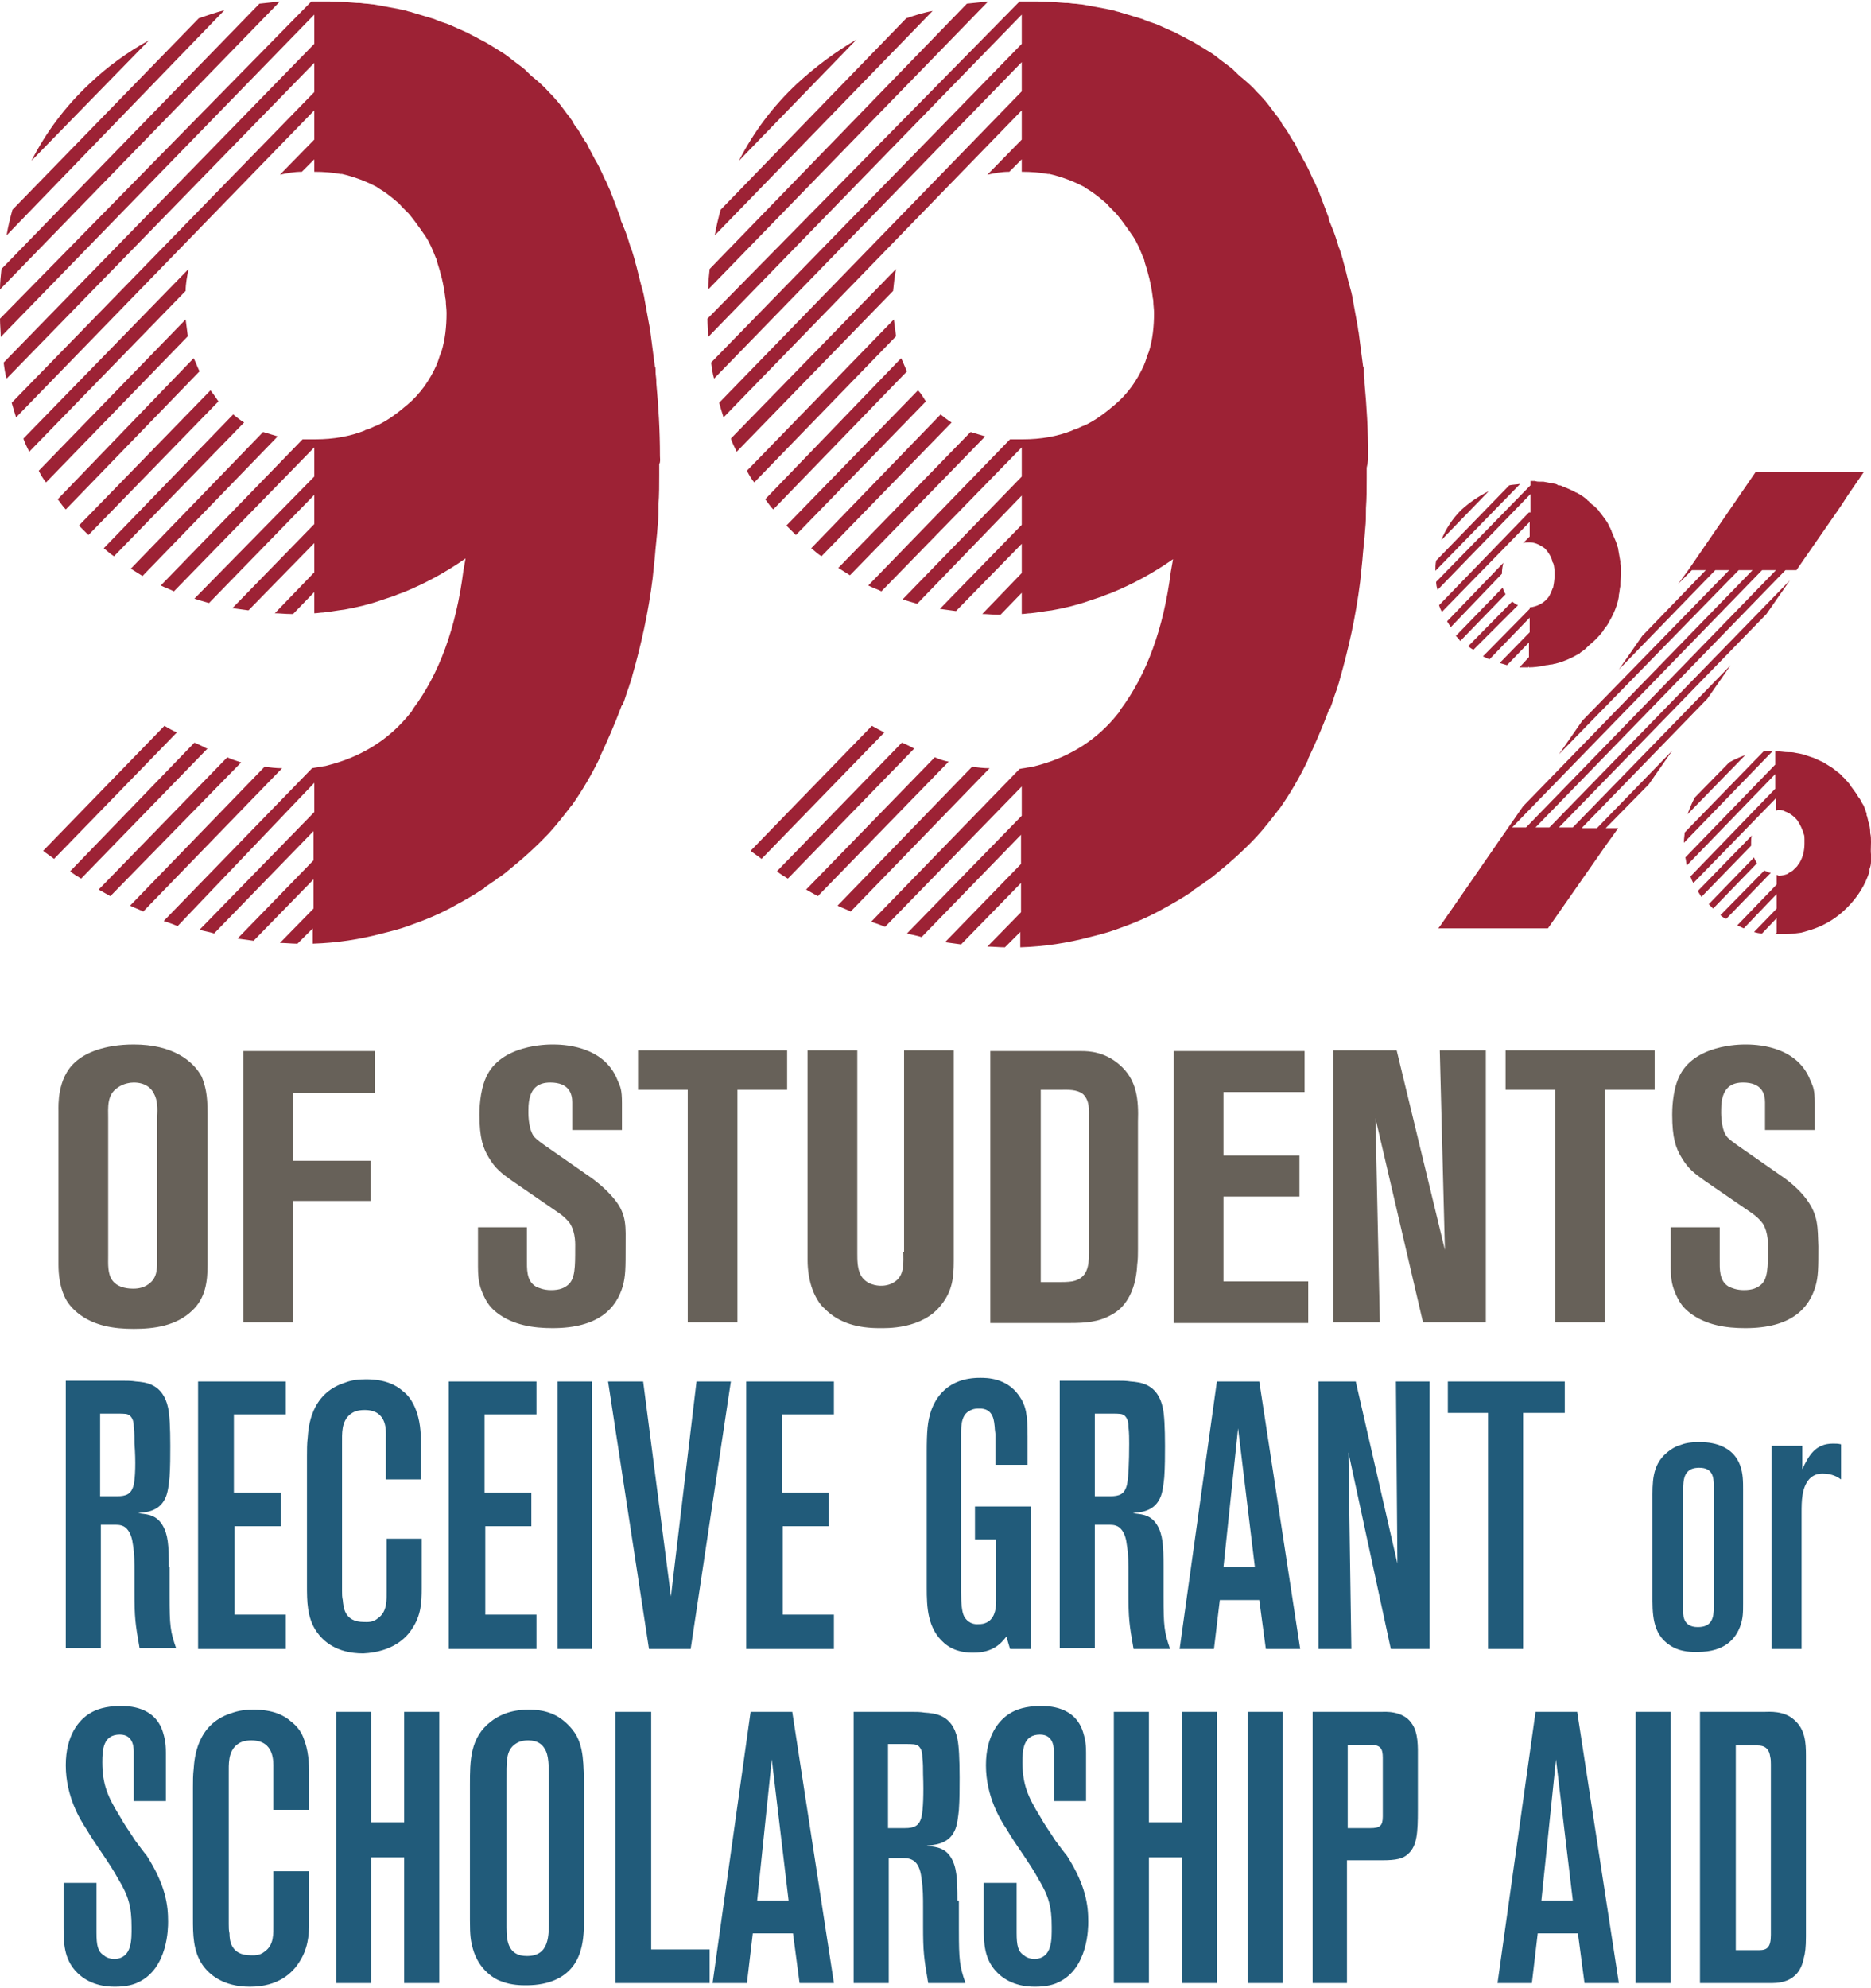 <?xml version="1.0" encoding="utf-8"?>
<!-- Generator: Adobe Illustrator 24.3.0, SVG Export Plug-In . SVG Version: 6.00 Build 0)  -->
<svg version="1.1" id="Isolation_Mode" xmlns="http://www.w3.org/2000/svg" xmlns:xlink="http://www.w3.org/1999/xlink" x="0px"
	 y="0px" viewBox="0 0 256 272" style="enable-background:new 0 0 256 272;" xml:space="preserve">
<style type="text/css">
	.st0{fill:#9D2235;}
	.st1{fill:#215B7A;}
	.st2{fill:#676159;}
</style>
<path class="st0" d="M36.2,104.9l-18.4,19c0.6,0.3,1.2,0.5,1.8,0.8l19-19.6C37.8,105.1,37,105,36.2,104.9z M90.3,62.4
	c0-3.5-0.2-6.8-0.5-10l0,0c0-0.1,0-0.2,0-0.3c0-0.4-0.1-0.8-0.1-1.2c0-0.1,0-0.2,0-0.3c0-0.2,0-0.3-0.1-0.5l0,0
	c-0.2-1.5-0.4-3.1-0.6-4.6c-0.1-0.4-0.1-0.8-0.2-1.2l0,0c-0.2-1.1-0.4-2.2-0.6-3.3l0,0c-0.1-0.7-0.3-1.4-0.5-2.1l0,0
	c-0.3-1.1-0.5-2.1-0.8-3.1l0,0c-0.1-0.5-0.3-1-0.4-1.4c-0.1-0.2-0.1-0.4-0.2-0.5c0,0,0,0,0,0l0,0c-0.3-1-0.6-2-1-2.9l0,0
	c-0.1-0.2-0.1-0.3-0.2-0.5c-0.1-0.2-0.2-0.4-0.2-0.7c-0.1-0.3-0.2-0.5-0.3-0.8l0,0c-0.4-1-0.7-1.9-1.1-2.9c-0.3-0.6-0.5-1.2-0.8-1.7
	l0,0c-0.4-0.9-0.8-1.8-1.3-2.6l0,0c-0.3-0.6-0.6-1.1-0.9-1.7l0,0c-0.1-0.2-0.2-0.5-0.4-0.7c-0.4-0.6-0.7-1.2-1.1-1.8l0,0
	c0,0-0.1-0.1-0.1-0.1c-0.2-0.3-0.4-0.5-0.5-0.8c-0.1-0.2-0.3-0.4-0.4-0.6l0,0c-0.6-0.7-1.1-1.5-1.7-2.2l0,0
	c-0.1-0.1-0.1-0.2-0.2-0.2c-0.3-0.4-0.6-0.7-1-1.1c0,0,0,0,0,0l0,0c-0.6-0.7-1.3-1.3-2-1.9l0,0c-0.4-0.3-0.7-0.6-1.1-1
	c0,0-0.1-0.1-0.1-0.1c0,0-0.1-0.1-0.1-0.1l0,0c-0.7-0.6-1.5-1.1-2.2-1.7l0,0c-0.5-0.4-1-0.7-1.5-1l0,0c-0.8-0.5-1.6-1-2.4-1.4l0,0
	c-0.1,0-0.1-0.1-0.2-0.1c-0.5-0.3-1-0.5-1.5-0.8l0,0c-0.9-0.4-1.8-0.8-2.7-1.2l0,0c-0.1,0-0.2-0.1-0.3-0.1c-0.3-0.1-0.6-0.2-0.9-0.3
	c-0.2-0.1-0.5-0.2-0.7-0.3l0,0c-1-0.3-2-0.6-3-0.9l0,0c-0.2-0.1-0.5-0.1-0.7-0.2c-0.3-0.1-0.5-0.1-0.8-0.2c-0.2,0-0.4-0.1-0.5-0.1
	l0,0c-1.1-0.2-2.2-0.4-3.3-0.6l0,0c-0.3,0-0.7-0.1-1-0.1c-0.3,0-0.7-0.1-1-0.1c-0.1,0-0.2,0-0.3,0l0,0c-1.2-0.1-2.4-0.2-3.7-0.2l0,0
	c-0.6,0-1.3,0-1.9,0h0c-0.2,0-0.4,0-0.6,0L0,43.6c0,0.8,0.1,1.7,0.1,2.5L43,2v4L0.5,49.6c0.1,0.8,0.2,1.5,0.4,2.2L43,8.6v4L1.6,55.1
	c0.2,0.7,0.4,1.4,0.6,2l40.8-42v4l-4.7,4.8c0.9-0.2,1.9-0.4,3-0.4l1.7-1.7v1.7h0c1.3,0,2.5,0.1,3.6,0.3c0.1,0,0.2,0,0.2,0
	c1.7,0.4,3.3,1,4.8,1.8c0,0,0.1,0.1,0.1,0.1c0.9,0.5,1.8,1.2,2.6,1.9c0.3,0.2,0.5,0.5,0.7,0.7c0.3,0.3,0.6,0.6,0.9,0.9
	c0.6,0.7,1.1,1.4,1.6,2.1c0.2,0.3,0.5,0.7,0.7,1c0.6,0.9,1,1.9,1.4,2.9c0.1,0.2,0.2,0.4,0.2,0.6c0.5,1.5,0.9,3.1,1.1,4.7
	c0,0.2,0.1,0.5,0.1,0.7c0,0.5,0.1,1.1,0.1,1.6c0,1.9-0.2,3.7-0.7,5.3c-0.1,0.2-0.1,0.3-0.2,0.5c-0.1,0.3-0.2,0.6-0.3,0.9
	c-0.1,0.2-0.1,0.3-0.2,0.5c-0.9,2-2.2,3.9-4,5.4c-1.3,1.1-2.6,2.1-4.1,2.8c-0.1,0-0.2,0.1-0.3,0.1c-0.4,0.2-0.8,0.4-1.2,0.5
	c-0.1,0-0.2,0.1-0.2,0.1c-2,0.8-4.3,1.2-6.7,1.2c-0.3,0-0.6,0-0.9,0c-0.3,0-0.6,0-0.9,0L22,80.1c0.6,0.3,1.2,0.5,1.8,0.8L43,61.2v4
	L26.6,81.9c0.6,0.2,1.3,0.4,2,0.6L43,67.7v4L31.8,83.2c0.7,0.1,1.5,0.2,2.2,0.3l9-9.2v4l-5.4,5.6c0.7,0,1.4,0.1,2.2,0.1
	c0.1,0,0.2,0,0.3,0l2.9-3v2.9c0.4,0,0.8-0.1,1.2-0.1l0,0c1-0.1,2-0.3,2.9-0.4l0,0c1.7-0.3,3.4-0.7,5.1-1.3l0,0
	c0.3-0.1,0.6-0.2,0.9-0.3c0.3-0.1,0.6-0.2,0.9-0.3c0.4-0.2,0.8-0.3,1.3-0.5c2.9-1.2,5.7-2.7,8.4-4.6c-0.1,0.6-0.2,1.1-0.3,1.7
	c-1,7.8-3.3,14.1-6.9,18.9c-0.1,0.2-0.2,0.4-0.4,0.6c-2.7,3.4-6.3,5.7-10.5,6.9c-0.4,0.1-0.7,0.2-1.1,0.3c-0.2,0-0.5,0.1-0.7,0.1
	c-0.4,0.1-0.7,0.1-1.1,0.2l-20.3,20.9c0.6,0.2,1.2,0.4,1.9,0.7L43,107.1v4l-15.7,16.1c0.7,0.2,1.4,0.3,2,0.5l13.6-14v4l-10.4,10.7
	c0.7,0.1,1.5,0.2,2.2,0.3l8.2-8.4v4l-4.6,4.7c0.8,0,1.6,0.1,2.3,0.1h0.1l2.1-2.1v2.1c3.3-0.1,6.5-0.6,9.5-1.4l0,0
	c1.2-0.3,2.4-0.6,3.5-1v0l0,0c2.3-0.8,4.5-1.7,6.6-2.9l0,0c1.3-0.7,2.5-1.4,3.7-2.2c0.1,0,0.2-0.1,0.2-0.2c0.5-0.3,1-0.7,1.5-1
	c0.2-0.2,0.5-0.4,0.7-0.5c0.3-0.2,0.5-0.4,0.8-0.6l0.1-0.1c2-1.6,3.9-3.3,5.7-5.2c1.1-1.2,2.1-2.5,3.1-3.8l0.1-0.1
	c1.4-2,2.7-4.2,3.9-6.7l-0.1,0.1c1-2.1,2-4.4,2.9-6.8c0-0.1,0.1-0.2,0.1-0.2l0.1-0.1c0.3-0.7,0.5-1.5,0.8-2.3
	c0.1-0.2,0.1-0.4,0.2-0.6c0.1-0.2,0.1-0.4,0.2-0.6c0-0.1,0.1-0.3,0.1-0.4l0,0c1.2-4.2,2.2-8.6,2.8-13.4l0,0c0.1-1,0.2-1.9,0.3-2.9
	c0.1-1.4,0.3-2.9,0.4-4.4l0,0c0.1-0.9,0.1-1.8,0.1-2.8l0,0c0.1-1.3,0.1-2.7,0.1-4.1l0,0c0-0.5,0-1,0-1.4
	C90.4,63.1,90.3,62.8,90.3,62.4L90.3,62.4z M28.8,53.4l-18,18.5c0.2,0.2,0.3,0.3,0.5,0.5c0.3,0.3,0.5,0.5,0.8,0.8l17.8-18.3
	c0,0-0.1-0.1-0.1-0.1C29.5,54.3,29.1,53.8,28.8,53.4z M38,59.7c-0.7-0.2-1.3-0.4-2-0.6L17.9,77.8c0.5,0.3,1.1,0.7,1.6,1L38,59.7z
	 M27.9,102.2c-0.4-0.2-0.8-0.4-1.3-0.6L9.6,119.2c0.5,0.4,1,0.7,1.5,1l17.3-17.8C28.2,102.4,28.1,102.3,27.9,102.2z M25.7,46
	c-0.1-0.7-0.2-1.5-0.3-2.3L5.3,64.4c0.3,0.6,0.6,1.1,1,1.6L25.7,46z M31.1,103.6l-17.6,18.1c0.5,0.3,1.1,0.6,1.6,0.9L33,104.3
	C32.4,104.1,31.7,103.9,31.1,103.6z M22.5,99.3L5.9,116.4c0.5,0.4,1,0.7,1.5,1.1l16.8-17.3C23.5,99.9,23,99.6,22.5,99.3z M14.2,75
	c0.5,0.4,0.9,0.8,1.4,1.1l17.8-18.3c-0.5-0.3-1-0.7-1.5-1.1L14.2,75z M7.9,68.3c0.4,0.5,0.7,1,1.1,1.4l18.3-18.9
	c-0.3-0.6-0.5-1.2-0.8-1.8L7.9,68.3z M25.8,36.8L3.2,60c0.2,0.6,0.5,1.2,0.8,1.8l21.4-22C25.4,38.8,25.6,37.8,25.8,36.8z M27.2,2.5
	L1.7,28.7c-0.3,1.1-0.6,2.3-0.8,3.5L30.7,1.4C29.5,1.7,28.4,2.1,27.2,2.5z M12.2,11.5C8.9,14.6,6.3,18.1,4.3,22L20.4,5.5
	C17.5,7.1,14.7,9.1,12.2,11.5z M35.5,0.5L0.2,36.8c-0.1,0.9-0.2,1.9-0.2,2.8L38.3,0.2C37.4,0.3,36.4,0.4,35.5,0.5z M134.8,59.7
	c-0.7-0.2-1.3-0.4-2-0.6l-18.1,18.6c0.5,0.3,1.1,0.7,1.6,1L134.8,59.7z M122.6,36.8L100,60c0.2,0.6,0.5,1.2,0.8,1.8l21.4-22
	C122.3,38.8,122.4,37.8,122.6,36.8z M111,75c0.5,0.4,0.9,0.8,1.4,1.1l17.8-18.3c-0.5-0.3-1-0.7-1.5-1.1L111,75z M109,11.5
	c-3.3,3.1-5.9,6.6-7.9,10.5l16.1-16.6C114.3,7.1,111.6,9.1,109,11.5z M132.3,0.5L97.1,36.8c-0.1,0.9-0.2,1.9-0.2,2.8l38.3-39.4
	C134.2,0.3,133.3,0.4,132.3,0.5z M124,2.5L98.6,28.7c-0.3,1.1-0.6,2.3-0.8,3.5l29.8-30.7C126.4,1.7,125.2,2.1,124,2.5z M124.7,102.2
	c-0.4-0.2-0.8-0.4-1.3-0.6l-17.1,17.6c0.5,0.4,1,0.7,1.5,1l17.3-17.8C125,102.4,124.9,102.3,124.7,102.2z M119.3,99.3l-16.6,17.1
	c0.5,0.4,1,0.7,1.5,1.1l16.8-17.3C120.4,99.9,119.8,99.6,119.3,99.3z M133,104.9l-18.4,19c0.6,0.3,1.2,0.5,1.8,0.8l19-19.6
	C134.6,105.1,133.8,105,133,104.9z M127.9,103.6l-17.6,18.1c0.5,0.3,1.1,0.6,1.6,0.9l17.9-18.4C129.2,104.1,128.6,103.9,127.9,103.6
	z M125.6,53.4l-18,18.5c0.2,0.2,0.3,0.3,0.5,0.5c0.3,0.3,0.5,0.5,0.8,0.8l17.8-18.3c0,0-0.1-0.1-0.1-0.1
	C126.3,54.3,126,53.8,125.6,53.4z M187.2,62.4c0-3.5-0.2-6.8-0.5-10l0,0c0-0.1,0-0.2,0-0.3c0-0.4-0.1-0.8-0.1-1.2c0-0.1,0-0.2,0-0.3
	c0-0.2,0-0.3-0.1-0.5l0,0c-0.2-1.5-0.4-3.1-0.6-4.6c-0.1-0.4-0.1-0.8-0.2-1.2l0,0c-0.2-1.1-0.4-2.2-0.6-3.3l0,0
	c-0.1-0.7-0.3-1.4-0.5-2.1l0,0c-0.3-1.1-0.5-2.1-0.8-3.1l0,0c-0.1-0.5-0.3-1-0.4-1.4c-0.1-0.2-0.1-0.4-0.2-0.5c0,0,0,0,0,0l0,0
	c-0.3-1-0.6-2-1-2.9l0,0c-0.1-0.2-0.1-0.3-0.2-0.5c-0.1-0.2-0.2-0.4-0.2-0.7c-0.1-0.3-0.2-0.5-0.3-0.8l0,0c-0.4-1-0.7-1.9-1.1-2.9
	c-0.3-0.6-0.5-1.2-0.8-1.7l0,0c-0.4-0.9-0.8-1.8-1.3-2.6l0,0c-0.3-0.6-0.6-1.1-0.9-1.7l0,0c-0.1-0.2-0.2-0.5-0.4-0.7
	c-0.4-0.6-0.7-1.2-1.1-1.8l0,0c0,0-0.1-0.1-0.1-0.1c-0.2-0.3-0.4-0.5-0.5-0.8c-0.1-0.2-0.3-0.4-0.4-0.6l0,0
	c-0.6-0.7-1.1-1.5-1.7-2.2l0,0c-0.1-0.1-0.1-0.2-0.2-0.2c-0.3-0.4-0.6-0.7-1-1.1c0,0,0,0,0,0l0,0c-0.6-0.7-1.3-1.3-2-1.9l0,0
	c-0.4-0.3-0.7-0.6-1.1-1c0,0-0.1-0.1-0.1-0.1c0,0-0.1-0.1-0.1-0.1l0,0c-0.7-0.6-1.5-1.1-2.2-1.7l0,0c-0.5-0.4-1-0.7-1.5-1l0,0
	c-0.8-0.5-1.6-1-2.4-1.4l0,0c-0.1,0-0.1-0.1-0.2-0.1c-0.5-0.3-1-0.5-1.5-0.8l0,0c-0.9-0.4-1.8-0.8-2.7-1.2l0,0
	c-0.1,0-0.2-0.1-0.3-0.1c-0.3-0.1-0.6-0.2-0.9-0.3c-0.2-0.1-0.5-0.2-0.7-0.3l0,0c-1-0.3-2-0.6-3-0.9l0,0c-0.2-0.1-0.5-0.1-0.7-0.2
	c-0.3-0.1-0.5-0.1-0.8-0.2c-0.2,0-0.4-0.1-0.5-0.1l0,0c-1.1-0.2-2.2-0.4-3.3-0.6l0,0c-0.3,0-0.7-0.1-1-0.1c-0.3,0-0.7-0.1-1-0.1
	c-0.1,0-0.2,0-0.3,0l0,0c-1.2-0.1-2.4-0.2-3.7-0.2l0,0c-0.6,0-1.3,0-1.9,0h0c-0.2,0-0.4,0-0.6,0L96.8,43.6c0,0.8,0.1,1.7,0.1,2.5
	L139.8,2v4L97.3,49.6c0.1,0.8,0.2,1.5,0.4,2.2l42.1-43.3v4L98.4,55.1c0.2,0.7,0.4,1.4,0.6,2l40.8-42v4l-4.7,4.8
	c0.9-0.2,1.9-0.4,3-0.4l1.7-1.7v1.7h0c1.3,0,2.5,0.1,3.6,0.3c0.1,0,0.2,0,0.2,0c1.7,0.4,3.3,1,4.8,1.8c0,0,0.1,0.1,0.1,0.1
	c0.9,0.5,1.8,1.2,2.6,1.9c0.3,0.2,0.5,0.5,0.7,0.7c0.3,0.3,0.6,0.6,0.9,0.9c0.6,0.7,1.1,1.4,1.6,2.1c0.2,0.3,0.5,0.7,0.7,1
	c0.6,0.9,1,1.9,1.4,2.9c0.1,0.2,0.2,0.4,0.2,0.6c0.5,1.5,0.9,3.1,1.1,4.7c0,0.2,0.1,0.5,0.1,0.7c0,0.5,0.1,1.1,0.1,1.6
	c0,1.9-0.2,3.7-0.7,5.3c-0.1,0.2-0.1,0.3-0.2,0.5c-0.1,0.3-0.2,0.6-0.3,0.9c-0.1,0.2-0.1,0.3-0.2,0.5c-0.9,2-2.2,3.9-4,5.4
	c-1.3,1.1-2.6,2.1-4.1,2.8c-0.1,0-0.2,0.1-0.3,0.1c-0.4,0.2-0.8,0.4-1.2,0.5c-0.1,0-0.2,0.1-0.2,0.1c-2,0.8-4.3,1.2-6.7,1.2
	c-0.3,0-0.6,0-0.9,0c-0.3,0-0.6,0-0.9,0l-19.4,20c0.6,0.3,1.2,0.5,1.8,0.8l19.2-19.7v4l-16.3,16.8c0.6,0.2,1.3,0.4,2,0.6l14.3-14.8
	v4l-11.2,11.5c0.7,0.1,1.5,0.2,2.2,0.3l9-9.2v4l-5.4,5.6c0.7,0,1.4,0.1,2.2,0.1c0.1,0,0.2,0,0.3,0l2.9-3v2.9c0.4,0,0.8-0.1,1.2-0.1
	l0,0c1-0.1,2-0.3,2.9-0.4l0,0c1.7-0.3,3.4-0.7,5.1-1.3l0,0c0.3-0.1,0.6-0.2,0.9-0.3c0.3-0.1,0.6-0.2,0.9-0.3
	c0.4-0.2,0.8-0.3,1.3-0.5c2.9-1.2,5.7-2.7,8.4-4.6c-0.1,0.6-0.2,1.1-0.3,1.7c-1,7.8-3.3,14.1-6.9,18.9c-0.1,0.2-0.2,0.4-0.4,0.6
	c-2.7,3.4-6.3,5.7-10.5,6.9c-0.4,0.1-0.7,0.2-1.1,0.3c-0.2,0-0.5,0.1-0.7,0.1c-0.4,0.1-0.7,0.1-1.1,0.2l-20.3,20.9
	c0.6,0.2,1.2,0.4,1.9,0.7l18.7-19.2v4l-15.7,16.1c0.7,0.2,1.4,0.3,2,0.5l13.6-14v4l-10.4,10.7c0.7,0.1,1.5,0.2,2.2,0.3l8.2-8.4v4
	l-4.6,4.7c0.8,0,1.6,0.1,2.3,0.1h0.1l2.1-2.1v2.1c3.3-0.1,6.5-0.6,9.5-1.4l0,0c1.2-0.3,2.4-0.6,3.5-1v0l0,0c2.3-0.8,4.5-1.7,6.6-2.9
	l0,0c1.3-0.7,2.5-1.4,3.7-2.2c0.1,0,0.2-0.1,0.2-0.2c0.5-0.3,1-0.7,1.5-1c0.2-0.2,0.5-0.4,0.7-0.5c0.3-0.2,0.5-0.4,0.8-0.6l0.1-0.1
	c2-1.6,3.9-3.3,5.7-5.2c1.1-1.2,2.1-2.5,3.1-3.8l0.1-0.1c1.4-2,2.7-4.2,3.9-6.7l-0.1,0.1c1-2.1,2-4.4,2.9-6.8c0-0.1,0.1-0.2,0.1-0.2
	l0.1-0.1c0.3-0.7,0.5-1.5,0.8-2.3c0.1-0.2,0.1-0.4,0.2-0.6c0.1-0.2,0.1-0.4,0.2-0.6c0-0.1,0.1-0.3,0.1-0.4l0,0
	c1.2-4.2,2.2-8.6,2.8-13.4l0,0c0.1-1,0.2-1.9,0.3-2.9c0.1-1.4,0.3-2.9,0.4-4.4l0,0c0.1-0.9,0.1-1.8,0.1-2.8l0,0
	c0.1-1.3,0.1-2.7,0.1-4.1l0,0c0-0.5,0-1,0-1.4C187.2,63.1,187.2,62.8,187.2,62.4L187.2,62.4z M122.6,46c-0.1-0.7-0.2-1.5-0.3-2.3
	l-20.1,20.7c0.3,0.6,0.6,1.1,1,1.6L122.6,46z M104.7,68.3c0.4,0.5,0.7,1,1.1,1.4l18.3-18.9c-0.3-0.6-0.5-1.2-0.8-1.8L104.7,68.3z
	 M199.9,69.8c-1.2,1.2-2.1,2.6-2.7,4.1l6.5-6.7C202.3,67.9,201.1,68.7,199.9,69.8z M256,115.2C256,115.2,256,115.2,256,115.2
	c0-0.4,0-0.8-0.1-1.2l0,0c0-0.6-0.1-1.2-0.3-1.7l0,0c0-0.2-0.1-0.4-0.1-0.5c0-0.1-0.1-0.2-0.1-0.3c0-0.1,0-0.1,0-0.2l0,0
	c-0.2-0.5-0.3-1-0.6-1.4l0,0c-0.1-0.1-0.1-0.3-0.2-0.4c-0.1-0.1-0.1-0.2-0.2-0.3c0,0,0-0.1-0.1-0.1l0,0c-0.2-0.4-0.5-0.8-0.8-1.2
	l0,0c-0.1-0.1-0.2-0.3-0.3-0.4c0-0.1-0.1-0.1-0.1-0.2c0,0-0.1-0.1-0.1-0.1l0,0c-0.2-0.3-0.5-0.5-0.7-0.8c-0.1-0.1-0.2-0.1-0.2-0.2
	l0,0c-0.2-0.2-0.4-0.4-0.7-0.6l0,0c-0.4-0.3-0.7-0.6-1.1-0.8l0,0c-0.3-0.2-0.5-0.3-0.8-0.5l0,0c-0.4-0.2-0.9-0.4-1.3-0.6l0,0
	c-0.3-0.1-0.6-0.2-0.9-0.3l0,0c-0.5-0.2-1-0.3-1.6-0.4l0,0c-0.4-0.1-0.7-0.1-1.1-0.1l0,0c-0.4,0-0.9-0.1-1.4-0.1c-0.1,0-0.2,0-0.3,0
	v1.8l-12.3,12.7c0.1,0.4,0.1,0.7,0.2,1.1l12.1-12.5v2l-11.6,12c0.1,0.3,0.2,0.6,0.4,0.9l11.3-11.6v1.7c0.1,0,0.2-0.1,0.3-0.1
	c0.2,0,0.4,0,0.7,0.1c0.1,0,0.1,0,0.2,0.1c0.6,0.2,1.2,0.6,1.7,1.2c0.4,0.6,0.7,1.2,0.9,1.9c0.1,0.2,0.1,0.5,0.1,0.7
	c0,0.2,0,0.4,0,0.6c0,0.9-0.2,1.7-0.5,2.3c0,0.1-0.1,0.1-0.1,0.2c-0.1,0.2-0.3,0.4-0.4,0.6c-0.2,0.2-0.3,0.3-0.5,0.5
	c0,0-0.1,0.1-0.1,0.1c-0.2,0.1-0.3,0.2-0.5,0.3c0,0-0.1,0-0.1,0.1c-0.4,0.2-0.9,0.3-1.3,0.3c-0.1,0-0.2-0.1-0.3-0.1v1.3l-5.4,5.6
	c0.3,0.1,0.6,0.3,0.9,0.4l4.5-4.7v2l-3.1,3.2c0.3,0.1,0.7,0.2,1.1,0.2l2-2.1v2l-0.2,0.2c0.2,0,0.3,0,0.5,0c0,0,0,0,0.1,0
	c0.1,0,0.2,0,0.3,0c0.1,0,0.3,0,0.4,0l0,0c0.7,0,1.5-0.1,2.2-0.2l0,0c0.1,0,0.3-0.1,0.4-0.1c0.3-0.1,0.7-0.2,1-0.3
	c0.1,0,0.2-0.1,0.3-0.1l0,0c1.7-0.6,3.2-1.5,4.6-2.9c1.5-1.5,2.5-3.1,3.1-5l0,0c0,0,0-0.1,0-0.1c0-0.1,0-0.1,0-0.2
	c0.1-0.3,0.2-0.6,0.2-1c0-0.1,0-0.1,0-0.2c0-0.1,0-0.2,0.1-0.3l0,0C255.9,116.7,256,116,256,115.2L256,115.2z M206.5,66.4l-10,10.3
	c-0.1,0.5-0.1,0.9-0.1,1.4l11.6-11.9C207.4,66.3,206.9,66.3,206.5,66.4z M239.6,115.2c0-0.3,0-0.6,0.1-0.9l-7.4,7.6
	c0.2,0.3,0.3,0.5,0.5,0.8l6.8-7C239.6,115.5,239.6,115.3,239.6,115.2z M231.9,109.1c-0.4,0.7-0.7,1.5-1,2.3l7.9-8.1
	c-0.8,0.3-1.5,0.6-2.2,1L231.9,109.1z M240,117.3l-6.2,6.4c0.1,0.1,0.2,0.2,0.3,0.3c0.1,0.1,0.2,0.2,0.3,0.3l6-6.2
	C240.2,117.8,240.1,117.6,240,117.3z M241.4,119.1l-6,6.1c0.2,0.2,0.5,0.4,0.8,0.5l6.1-6.3C242,119.4,241.7,119.2,241.4,119.1z
	 M241.3,102.8l-10.8,11.1c0,0.4-0.1,0.8-0.1,1.3v0.1l12.2-12.6C242.2,102.7,241.8,102.7,241.3,102.8z M206,81.3
	c-0.2-0.3-0.3-0.6-0.4-0.9l-6.4,6.6c0.2,0.2,0.4,0.4,0.6,0.7L206,81.3z M198,85c0.2,0.3,0.3,0.5,0.5,0.8l7-7.3
	c0-0.6,0.1-1.1,0.2-1.5L198,85z M207.7,82.8c-0.3-0.1-0.5-0.3-0.8-0.5l-6,6.1c0.2,0.2,0.5,0.4,0.7,0.5L207.7,82.8z M216.5,113.2
	l17.1-17.6l3.2-4.6l-21.6,22.2h-1.9L241.7,84l3.2-4.6L212,113.2h-1.9L244.3,78h1.5l6.1-8.8l0.9-1.4l0,0l2.2-3.2h-14.8L231,78h0
	l-1.4,1.9l1.9-1.9h1.9l-8.7,9l-3.2,4.6L234.7,78h1.9l-20.1,20.6l-3.2,4.6L237.9,78h1.9l-31.4,32.3l-3.2,4.6l0,0l-4.9,7.1l0,0
	l-3.2,4.6l0,0l-0.3,0.4h11.4l0,0h1.3v0h2.3l8.1-11.6l0.8-1.1l0,0l0.7-1h-1.7l5.9-6l3.2-4.6l-10.3,10.6H216.5z M208.8,113.2h-1.9
	L241.1,78h1.9L208.8,113.2z M209.2,70.1l-12.3,12.7c0.1,0.3,0.2,0.6,0.4,0.9l12-12.3v2l-0.9,0.9c0.2-0.1,0.5-0.1,0.7-0.1
	c0.1,0,0.1,0,0.2,0v0c0.7,0,1.3,0.3,1.9,0.7c0,0,0,0,0,0c0.2,0.1,0.3,0.3,0.5,0.5c0.3,0.4,0.6,0.9,0.7,1.4c0,0.1,0,0.1,0.1,0.2
	c0.2,0.5,0.2,1.1,0.2,1.7c0,0.6-0.1,1.2-0.2,1.7c0,0.1-0.1,0.1-0.1,0.2c-0.1,0.2-0.1,0.3-0.2,0.5c0,0.1-0.1,0.1-0.1,0.2
	c-0.1,0.2-0.2,0.4-0.4,0.6c-0.6,0.7-1.5,1.1-2.4,1.2v0.2l-6.4,6.5c0.3,0.1,0.6,0.3,0.9,0.4l5.5-5.7v2l-4.1,4.2
	c0.3,0.1,0.7,0.2,1,0.3l3-3.1v2l-1.3,1.4c0.4,0,0.8,0,1.2,0h0l0.1-0.1v0.1c0.7,0,1.3-0.1,2-0.2l0,0c0.1,0,0.2-0.1,0.4-0.1
	c0.2,0,0.5-0.1,0.7-0.1c0.2,0,0.3-0.1,0.5-0.1l0,0c1.2-0.3,2.3-0.8,3.3-1.4l0,0c0,0,0.1,0,0.1-0.1c0.3-0.2,0.6-0.4,0.8-0.6
	c0.1-0.1,0.1-0.1,0.2-0.2c0.3-0.3,0.7-0.6,1-0.9c0.4-0.4,0.7-0.7,1-1.1c0.1-0.1,0.2-0.2,0.2-0.3c0.2-0.3,0.5-0.6,0.7-1
	c0-0.1,0.1-0.1,0.1-0.2l0,0c0.6-1,1.1-2.2,1.3-3.4l0,0c0,0,0-0.1,0-0.2c0.1-0.4,0.1-0.8,0.2-1.2c0-0.1,0-0.1,0-0.2l0,0
	c0-0.5,0.1-0.9,0.1-1.4c0-0.2,0-0.4,0-0.6l0,0c0-0.1,0-0.2,0-0.3c0-0.2,0-0.4-0.1-0.6c0-0.1,0-0.2,0-0.3l0,0
	c-0.1-0.6-0.2-1.1-0.3-1.7l0,0c0,0,0,0,0-0.1c-0.1-0.2-0.1-0.4-0.2-0.6c0-0.1-0.1-0.2-0.1-0.3l0,0c-0.2-0.5-0.4-0.9-0.6-1.4l0,0
	c0,0,0,0,0-0.1c-0.1-0.1-0.1-0.2-0.2-0.4c-0.1-0.1-0.2-0.3-0.2-0.4l0,0c-0.2-0.4-0.5-0.8-0.8-1.2c0,0,0,0,0,0
	c-0.1-0.1-0.2-0.3-0.3-0.4c-0.1-0.1-0.2-0.2-0.2-0.3l0,0c-0.1-0.1-0.3-0.3-0.4-0.4c-0.2-0.2-0.4-0.4-0.6-0.5l0,0
	c-0.1-0.1-0.1-0.1-0.2-0.2c-0.1-0.1-0.2-0.2-0.3-0.3c-0.1,0-0.1-0.1-0.2-0.2l0,0c-0.4-0.3-0.8-0.6-1.2-0.8l0,0
	c-0.1-0.1-0.3-0.1-0.4-0.2c-0.1,0-0.1-0.1-0.2-0.1c-0.1,0-0.1-0.1-0.2-0.1l0,0c-0.4-0.2-0.9-0.4-1.4-0.6l0,0
	c-0.1-0.1-0.3-0.1-0.4-0.1c-0.1,0-0.2,0-0.2-0.1c-0.1,0-0.2-0.1-0.3-0.1l0,0c-0.5-0.1-1.1-0.2-1.6-0.3l0,0c-0.1,0-0.3,0-0.4,0
	c0,0-0.1,0-0.1,0c-0.2,0-0.4,0-0.7-0.1l0,0c-0.2,0-0.4,0-0.6,0v0.6l-12.9,13.2c0,0.4,0.1,0.8,0.2,1.1l12.7-13.1V70.1z"/>
<path class="st1" d="M131,260c0-3-0.1-4.6-0.9-5.9c-1-1.6-2.6-1.4-3.3-1.6c0.8-0.1,2.9-0.1,3.8-2c0.4-0.8,0.5-2,0.6-2.9
	c0.1-1.5,0.1-2.9,0.1-4.4c0-2.5-0.1-4.4-0.3-5.3c-0.7-3.4-3.2-3.5-4.5-3.6c-0.6-0.1-1.2-0.1-1.8-0.1h-7.9v37.1h4.8v-17.1h2
	c0.6,0,1.1,0.1,1.6,0.5c0.6,0.6,0.8,1.5,0.9,2.4c0.2,1.3,0.2,2.6,0.2,3.8v2.6c0,3.5,0.1,4.3,0.7,7.8h5.1c-0.8-2.3-0.9-3.1-0.9-7.3
	V260z M126.1,248.5c-0.3,1.3-1,1.6-2.3,1.6h-2.3v-11.5h2.4c0.9,0,1.5,0,1.8,0.3c0.3,0.3,0.5,0.7,0.5,1.5c0.1,0.8,0.1,1.6,0.1,2.4
	C126.4,245.4,126.3,247.6,126.1,248.5z M144.4,251.8c-0.7-1.1-1.5-2.2-2.1-3.3c-1.6-2.6-2.4-4.3-2.4-7.4c0-1.7,0.1-3.8,2.4-3.8
	c2,0,1.9,2.1,1.9,2.5v6.6h4.4v-6.6c0-1.5-0.2-2.1-0.4-2.8c-1.1-3.6-4.8-3.6-5.8-3.6c-2.1,0-3.4,0.5-4.2,1c-1.5,0.9-3.3,3-3.3,7.1
	c0,4.3,2,7.5,2.8,8.7c1.4,2.4,3.1,4.5,4.4,6.9c1.4,2.3,1.8,3.8,1.8,6.5c0,1.7,0.1,4.3-2.3,4.4c-0.8,0-1.3-0.3-1.5-0.5
	c-0.8-0.5-1-1.3-1-3.1v-6.8h-4.5v6.1c0,2.2,0.1,4.2,1.6,5.9c0.8,0.9,2.4,2.2,5.4,2.2c1.6,0,2.6-0.3,3.2-0.6c4.1-1.9,4.1-7.5,4.1-8.3
	c0-2.2-0.3-4.9-2.9-9C145.5,253.3,145,252.6,144.4,251.8z M89,234.2h-4.8v37.1h12.9v-4.6h-8V234.2z M39.8,235.5
	c-0.9-0.8-2.4-1.6-5.1-1.6c-1.1,0-2,0.1-3.1,0.5c-4.7,1.5-5,6.2-5.1,7.6c-0.1,0.8-0.1,1.7-0.1,2.5v17.9c0,2.2,0,4.5,1.3,6.4
	c0.9,1.3,2.8,3,6.5,3c3.9,0,5.8-1.9,6.7-3.3c1.2-1.8,1.4-3.6,1.4-5.6V256h-4.9v7.2c0,1.4,0.1,2.9-1.2,3.8c-0.7,0.6-1.6,0.5-1.9,0.5
	c-2.7,0-2.9-2-2.9-3c-0.1-0.4-0.1-0.8-0.1-1.3v-20.5c0-1.4-0.1-3,1.1-4c0.4-0.3,0.9-0.6,2-0.6c3.2,0,3,3,3,3.8v5.7h4.9v-4.7
	c0-1.8-0.1-3.5-0.8-5.2C41.2,236.9,40.6,236.1,39.8,235.5z M55.3,249.3h-4.5v-15.1H46v37.1h4.8v-17.2h4.5v17.2h4.8v-37.1h-4.8V249.3
	z M102.7,234.2l-5.2,37.1h4.7l0.8-6.8h5.5l0.9,6.8h4.7l-5.7-37.1H102.7z M103.6,260l2-19.3l2.3,19.3H103.6z M77.1,235.4
	c-1.8-1.5-4-1.5-4.8-1.5c-2.6,0-4.2,0.9-5.1,1.6c-2.9,2.2-2.9,5.4-2.9,8.7v18.5c0,2.1,0.1,2.8,0.4,3.9c0.8,2.9,3,4.2,4,4.5
	c1.3,0.5,2.7,0.5,3.1,0.5c1.1,0,5.9,0.1,7.5-4.3c0.5-1.4,0.6-2.9,0.6-4.4v-17.7c0-4.2-0.1-6.1-1.1-7.9
	C78.6,237,78.1,236.2,77.1,235.4z M72.1,267.6c-2.5,0-2.8-1.9-2.8-3.9v-19.9c0-2.8-0.1-4.3,1.2-5.2c0.7-0.5,1.5-0.5,1.8-0.5
	c1.3,0,1.9,0.6,2.2,1.1c0.6,0.9,0.6,2.3,0.6,4.6v18.7C75.1,264.8,75.2,267.6,72.1,267.6z M18.5,251.8c-0.7-1.1-1.5-2.2-2.1-3.3
	c-1.6-2.6-2.4-4.3-2.4-7.4c0-1.7,0.1-3.8,2.4-3.8c2,0,1.9,2.1,1.9,2.5v6.6h4.4v-6.6c0-1.5-0.2-2.1-0.4-2.8c-1.1-3.6-4.8-3.6-5.8-3.6
	c-2.1,0-3.4,0.5-4.2,1c-1.5,0.9-3.3,3-3.3,7.1c0,4.3,2,7.5,2.8,8.7c1.4,2.4,3.1,4.5,4.4,6.9c1.4,2.3,1.8,3.8,1.8,6.5
	c0,1.7,0.1,4.3-2.3,4.4c-0.8,0-1.3-0.3-1.5-0.5c-0.8-0.5-1-1.3-1-3.1v-6.8H8.7v6.1c0,2.2,0.1,4.2,1.6,5.9c0.8,0.9,2.4,2.2,5.4,2.2
	c1.6,0,2.6-0.3,3.2-0.6c4.1-1.9,4.1-7.5,4.1-8.3c0-2.2-0.3-4.9-2.9-9C19.6,253.3,19.1,252.6,18.5,251.8z M223.8,271.3h4.8v-37.1
	h-4.8V271.3z M241.5,234.2h-8.9v37.1h9.3c1.1,0,4.2,0.2,4.9-3.4c0.2-0.7,0.3-1.5,0.3-3v-24.7c0-1.8-0.1-3.6-1.6-4.9
	C244.1,234,242,234.2,241.5,234.2z M242.3,264.7c0,1.7-0.5,2.1-1.6,2.1h-3.2v-28h2.8c0.4,0,1.7-0.1,1.9,1.5c0.1,0.4,0.1,0.7,0.1,1.1
	V264.7z M189.1,234.2h-9.5v37.1h4.7v-16.8h4.8c1.9,0,2.9-0.2,3.6-0.9c1.2-1.1,1.3-2.9,1.3-6v-7c0-1.6,0.1-3.6-0.9-4.9
	C191.9,234,189.4,234.2,189.1,234.2z M189.2,248.5c0,1.3-0.4,1.6-1.7,1.6h-3.1v-11.4h3c1.5,0,1.8,0.5,1.8,1.8V248.5z M210.1,234.2
	l-5.2,37.1h4.7l0.8-6.8h5.5l0.9,6.8h4.7l-5.7-37.1H210.1z M210.9,260l2-19.3l2.3,19.3H210.9z M161.7,249.3h-4.5v-15.1h-4.8v37.1h4.8
	v-17.2h4.5v17.2h4.8v-37.1h-4.8V249.3z M170.7,271.3h4.8v-37.1h-4.8V271.3z M114.2,220.9h-7.1v-12.1h6.3v-4.6h-6.4v-10.7h7.1V189
	h-12v36.6h12V220.9z M39.2,220.9h-7.1v-12.1h6.3v-4.6h-6.4v-10.7h7.1V189h-12v36.6h12V220.9z M23.1,214.4c0-3-0.1-4.5-0.9-5.8
	c-1-1.6-2.5-1.4-3.3-1.6c0.8-0.1,2.8-0.1,3.7-2c0.4-0.8,0.5-2,0.6-2.9c0.1-1.5,0.1-2.9,0.1-4.3c0-2.5-0.1-4.3-0.3-5.2
	c-0.7-3.3-3.1-3.5-4.4-3.6c-0.6-0.1-1.2-0.1-1.8-0.1H9v36.6h4.8v-16.9h2c0.6,0,1.1,0.1,1.5,0.5c0.6,0.6,0.8,1.5,0.9,2.3
	c0.2,1.2,0.2,2.5,0.2,3.8v2.6c0,3.5,0.1,4.3,0.7,7.7h5c-0.8-2.3-0.9-3.1-0.9-7.2V214.4z M18.3,203.1c-0.3,1.3-1,1.6-2.3,1.6h-2.3
	v-11.3h2.4c0.9,0,1.4,0,1.7,0.3c0.3,0.3,0.5,0.7,0.5,1.5c0.1,0.8,0.1,1.6,0.1,2.3C18.6,200,18.5,202.2,18.3,203.1z M56.4,222.8
	c1.2-1.8,1.3-3.5,1.3-5.5v-6.8h-4.8v7.1c0,1.3,0.1,2.9-1.2,3.8c-0.7,0.6-1.5,0.5-1.9,0.5c-2.7,0-2.8-2-2.9-3
	c-0.1-0.4-0.1-0.8-0.1-1.2v-20.2c0-1.4-0.1-3,1.1-4c0.4-0.3,0.9-0.6,2-0.6c3.2,0,2.9,3,2.9,3.8v5.7h4.8v-4.7c0-1.8-0.1-3.4-0.8-5.1
	c-0.4-0.9-0.9-1.7-1.7-2.3c-0.9-0.8-2.4-1.6-5-1.6c-1.1,0-2,0.1-3,0.5c-4.6,1.5-4.9,6.1-5,7.5c-0.1,0.8-0.1,1.7-0.1,2.5v17.7
	c0,2.1,0,4.4,1.3,6.3c0.9,1.3,2.7,3,6.4,3C53.7,226,55.6,224.1,56.4,222.8z M73.5,220.9h-7.1v-12.1h6.3v-4.6h-6.4v-10.7h7.1V189h-12
	v36.6h12V220.9z M208.4,225.6v-32.3h5.7V189h-16v4.3h5.5v32.3H208.4z M238.1,222.5c0.4-1.1,0.4-1.9,0.4-3.1v-15.6
	c0-1.1,0-2.2-0.4-3.3c-1.2-3.3-4.9-3.2-5.7-3.2c-1.3,0-2,0.2-2.5,0.4c-0.4,0.1-1.1,0.4-1.9,1.1c-2,1.7-1.9,4.1-1.9,6.5v12.8
	c0,2.5-0.1,5.4,2.4,7c1.5,1,3.2,0.9,3.8,0.9C236.1,226,237.5,224.1,238.1,222.5z M234.5,219.8c0,1.6-0.3,2.8-2.2,2.8
	c-2.2,0-2-1.9-2-2.5v-16.3c0-1.5,0.2-2.2,0.9-2.7c0.5-0.3,1.1-0.3,1.3-0.3c1.8,0,2,1.2,2,2.6V219.8z M166.5,189l-5.1,36.6h4.7
	l0.8-6.7h5.4l0.9,6.7h4.7l-5.6-36.6H166.5z M167.4,214.4l2-19l2.3,19H167.4z M191.2,213.9l-5.7-24.9h-5.1v36.6h4.5l-0.4-26.9
	l5.8,26.9h5.3V189H191L191.2,213.9z M250.8,197.5c-2.4,0-3.3,1.6-4.2,3.5v-3.2h-4.2v27.8h4.1v-18.6c0-1.6,0-3.5,1.1-4.7
	c0.7-0.7,1.5-0.7,1.8-0.7c1.3,0,2.1,0.5,2.5,0.8v-4.8C251.5,197.5,251.2,197.5,250.8,197.5z M76.3,225.6H81V189h-4.7V225.6z
	 M94.5,225.6L100,189h-4.7l-3.5,29.4L88,189h-4.8l5.6,36.6H94.5z M154.2,211.5c0.2,1.2,0.2,2.5,0.2,3.8v2.6c0,3.5,0.1,4.3,0.7,7.7h5
	c-0.8-2.3-0.9-3.1-0.9-7.2v-4c0-3-0.1-4.5-0.9-5.8c-1-1.6-2.5-1.4-3.3-1.6c0.8-0.1,2.8-0.1,3.7-2c0.4-0.8,0.5-2,0.6-2.9
	c0.1-1.5,0.1-2.9,0.1-4.3c0-2.5-0.1-4.3-0.3-5.2c-0.7-3.3-3.1-3.5-4.4-3.6c-0.6-0.1-1.2-0.1-1.8-0.1H145v36.6h4.8v-16.9h2
	c0.6,0,1.1,0.1,1.5,0.5C153.9,209.7,154.1,210.6,154.2,211.5z M149.8,204.7v-11.3h2.4c0.9,0,1.4,0,1.7,0.3c0.3,0.3,0.5,0.7,0.5,1.5
	c0.1,0.8,0.1,1.6,0.1,2.3c0,2.5-0.1,4.7-0.3,5.6c-0.3,1.3-1,1.6-2.3,1.6H149.8z M137.7,223.9l0.5,1.7h2.9v-19.5h-7.7v4.5h2.9v8.3
	c0,1-0.1,2.2-1,2.9c-0.6,0.4-1.1,0.4-1.4,0.4c-1.2,0.1-1.8-0.7-2-1.1c-0.3-0.6-0.4-1.8-0.4-3.3v-21.1c0-1.2-0.1-2.9,1-3.6
	c0.3-0.2,0.7-0.4,1.4-0.4c2.2-0.1,2.1,2,2.2,2.5c0,0.4,0.1,0.8,0.1,1.1v4.1h4.4v-3.8c0-3.1-0.2-4.3-1.2-5.7
	c-1.7-2.4-4.4-2.4-5.3-2.4c-4.5,0-6.1,2.8-6.7,4.5c-0.5,1.5-0.6,2.8-0.6,5.8v18.4c0,2.7,0.1,5.6,2.4,7.6c1.5,1.3,3.3,1.3,4,1.3
	C135.9,226.1,137,224.8,137.7,223.9z"/>
<path class="st2" d="M18.3,142.9c-4.1,0-6.7,1.2-8,2.4c-2.5,2.2-2.3,6-2.3,6.7V173c0,1.4,0.2,3,0.8,4.3c0.2,0.5,0.7,1.4,1.8,2.3
	c2.2,1.8,5,2.2,7.7,2.2c2.8,0,5.8-0.4,8-2.5c1.8-1.7,2.1-3.9,2.1-6.3v-20.7c0-2.6-0.3-3.7-0.8-5C26.4,145.1,23.6,142.9,18.3,142.9z
	 M21.5,152.7V172c0,1.4,0.1,2.8-1.2,3.7c-0.8,0.6-1.8,0.6-2.1,0.6s-2,0-2.8-1.1c-0.7-0.9-0.6-2.3-0.6-3.4V153c0-1.5-0.2-3.2,1.3-4.2
	c0.8-0.6,1.8-0.7,2.2-0.7c1.7,0,2.5,0.9,2.8,1.6C21.7,150.8,21.5,152.5,21.5,152.7z M33.3,180.9h6.8v-16.6h10.6v-5.5H40.1v-9.3h11.2
	v-5.7H33.3V180.9z M81,161.2l-6.6-4.6c-0.7-0.5-1.2-0.9-1.4-1.2c-0.8-1.2-0.7-3.4-0.7-3.6c0-3.1,1.5-3.7,3-3.7c2.6,0,3,1.6,3,2.7
	v3.8h6.8v-3.7c0-1.8-0.2-2.2-0.6-3.1c-1.9-4.9-7.8-4.9-8.9-4.9c-0.7,0-7.1,0-9.1,4.5c-0.9,2-0.9,4.6-0.9,5.1c0,3.2,0.5,4.6,1.3,5.9
	c0.9,1.5,1.7,2.1,3.1,3.1l6.4,4.4c0.3,0.2,1,0.7,1.6,1.5c0.8,1.3,0.7,2.9,0.7,3.4c0,2.5,0,4.2-1,5c-0.5,0.4-1.1,0.7-2.3,0.7
	c-1,0-1.7-0.3-2.1-0.5c-1.3-0.8-1.2-2.4-1.2-3.8v-4.3h-6.7v5.4c0,2.1,0.3,2.8,0.7,3.8c0.3,0.6,0.7,1.6,1.9,2.5
	c2.2,1.7,5,2.1,7.6,2.1c6.3,0,8.7-2.7,9.6-5.7c0.4-1.4,0.4-2.6,0.4-5.5c0-2.6,0.2-4.3-1.5-6.4C82.9,162.6,81.4,161.5,81,161.2z
	 M87.3,149.1h6.8v31.8h6.8v-31.8h6.8v-5.4H87.3V149.1z M123.6,171.3c0,1.3,0.2,3.1-1.1,4c-0.8,0.6-1.7,0.6-2,0.6
	c-0.4,0-2.1-0.1-2.8-1.6c-0.4-0.9-0.4-1.9-0.4-2.9v-27.7h-6.8v28.7c0,1.3,0.2,2.8,0.7,4.1c0.5,1.3,1.2,2.2,1.6,2.5
	c2,2.1,4.8,2.7,7.5,2.7c0.9,0,5.9,0.2,8.5-3.2c1.5-1.9,1.7-3.7,1.7-6v-28.8h-6.8V171.3z M153.1,145.6c-2-1.7-4.1-1.8-5.1-1.8h-12.5
	v37.2h10.9c2,0,4-0.1,5.8-1.2c1.5-0.8,3.2-2.8,3.4-6.8c0.1-0.7,0.1-1.4,0.1-2.1v-17.4C155.8,150.5,155.6,147.7,153.1,145.6z
	 M149,152.9v18.5c0,1.8-0.2,3.5-2.3,3.9c-0.6,0.1-1.3,0.1-1.9,0.1h-2.4v-26.3h2.7c1,0,2.2-0.1,3.1,0.6
	C149.1,150.6,149,151.8,149,152.9z M167.4,163.7h10.4v-5.6h-10.4v-8.7h11.1v-5.6h-17.9v37.2h18.4v-5.7h-11.6V163.7z M197.7,171
	l-6.6-27.3h-8.7v37.2h6.4l-0.6-27.9l6.5,27.9h8.6v-37.2H197L197.7,171z M206,149.1h6.8v31.8h6.8v-31.8h6.8v-5.4H206V149.1z
	 M247.2,164.1c-1.1-1.5-2.6-2.6-3-2.9l-6.6-4.6c-0.7-0.5-1.2-0.9-1.4-1.2c-0.8-1.2-0.7-3.4-0.7-3.6c0-3.1,1.5-3.7,3-3.7
	c2.6,0,3,1.6,3,2.7v3.8h6.8v-3.7c0-1.8-0.2-2.2-0.6-3.1c-1.9-4.9-7.8-4.9-8.9-4.9c-0.7,0-7.1,0-9.1,4.5c-0.9,2-0.9,4.6-0.9,5.1
	c0,3.2,0.5,4.6,1.3,5.9c0.9,1.5,1.7,2.1,3.1,3.1l6.4,4.4c0.3,0.2,1,0.7,1.6,1.5c0.8,1.3,0.7,2.9,0.7,3.4c0,2.5,0,4.2-1,5
	c-0.5,0.4-1.1,0.7-2.3,0.7c-1,0-1.7-0.3-2.1-0.5c-1.3-0.8-1.2-2.4-1.2-3.8v-4.3h-6.7v5.4c0,2.1,0.3,2.8,0.7,3.8
	c0.3,0.6,0.7,1.6,1.9,2.5c2.2,1.7,5,2.1,7.6,2.1c6.3,0,8.7-2.7,9.6-5.7c0.4-1.4,0.4-2.6,0.4-5.5
	C248.7,167.9,248.8,166.3,247.2,164.1z"/>
</svg>
